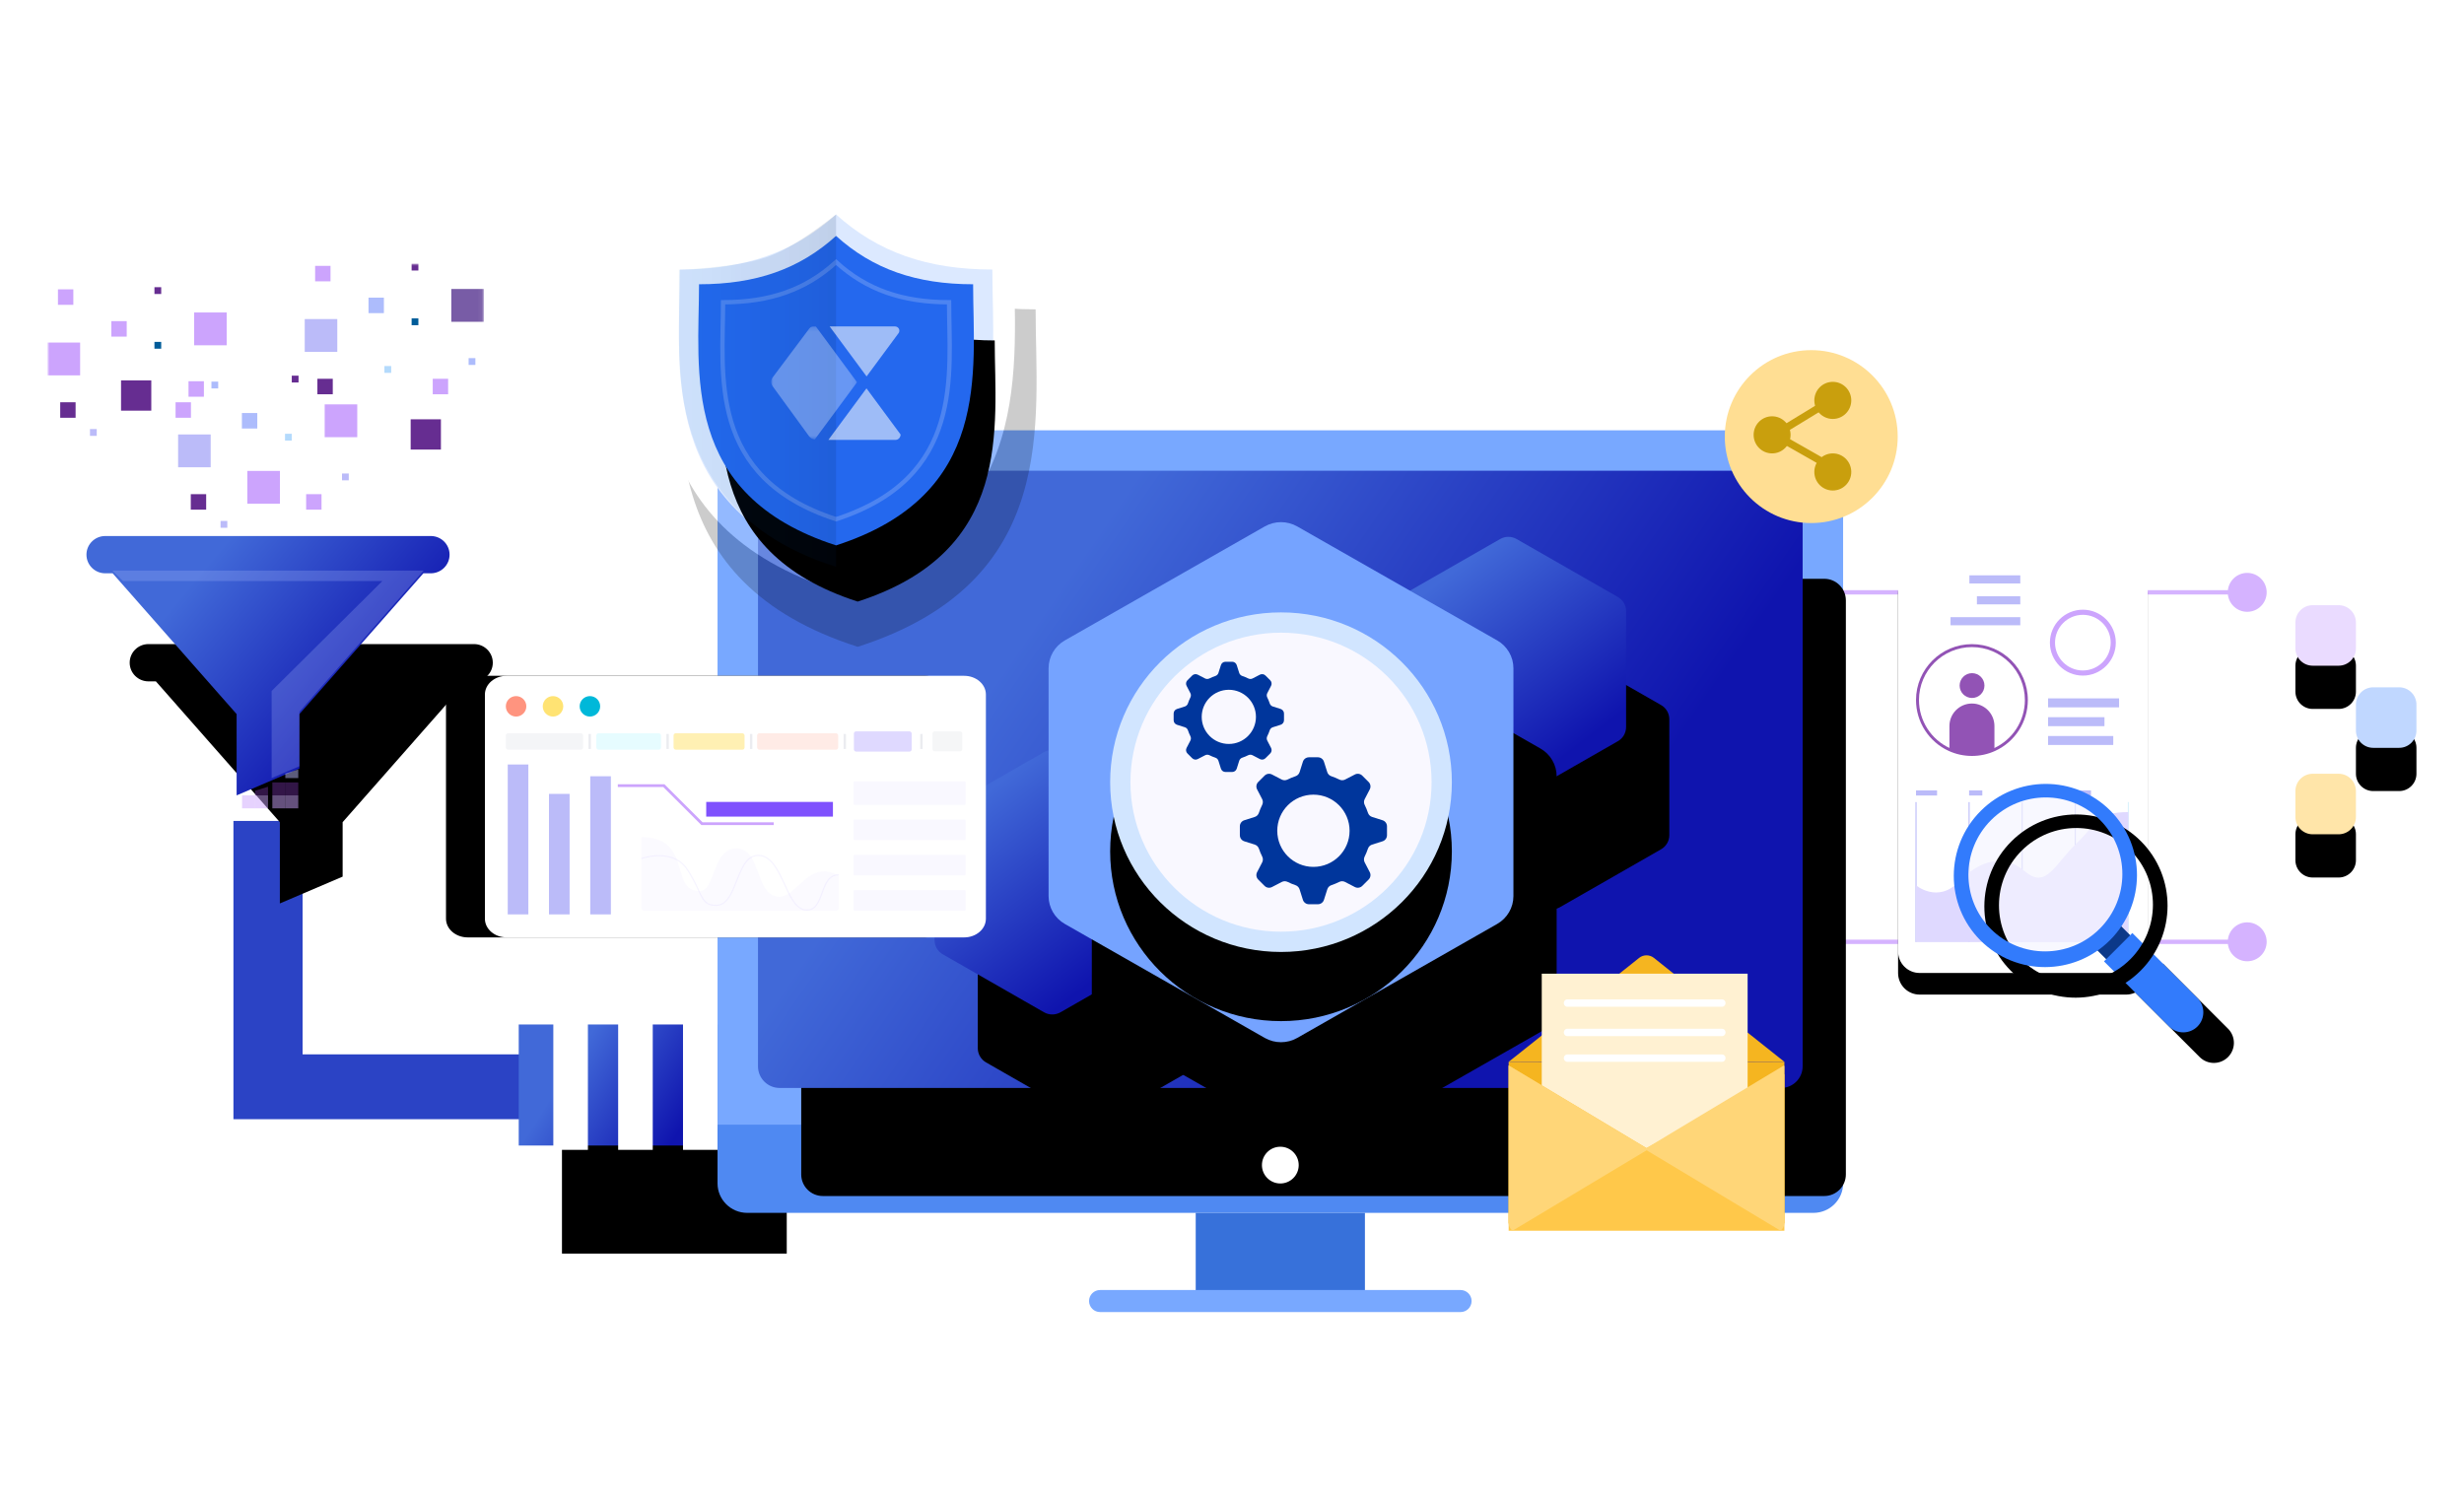 <?xml version="1.0" encoding="UTF-8"?>
<svg width="570px" height="348px" viewBox="0 0 570 348" version="1.1" xmlns="http://www.w3.org/2000/svg" xmlns:xlink="http://www.w3.org/1999/xlink">
    <title>Automated Threat Intelligence Enrichment</title>
    <defs>
        <rect id="path-1" x="5.68434189e-14" y="0" width="570" height="348"></rect>
        <linearGradient x1="21.419%" y1="39.146%" x2="81.092%" y2="59.35%" id="linearGradient-3">
            <stop stop-color="#4169D8" offset="0%"></stop>
            <stop stop-color="#0F14AE" offset="100%"></stop>
        </linearGradient>
        <polygon id="path-4" points="0 29 52 29 52 1 0 1"></polygon>
        <filter x="-177.9%" y="-276.8%" width="494.2%" height="832.1%" filterUnits="objectBoundingBox" id="filter-5">
            <feMorphology radius="5" operator="dilate" in="SourceAlpha" result="shadowSpreadOuter1"></feMorphology>
            <feOffset dx="10" dy="25" in="shadowSpreadOuter1" result="shadowOffsetOuter1"></feOffset>
            <feGaussianBlur stdDeviation="25" in="shadowOffsetOuter1" result="shadowBlurOuter1"></feGaussianBlur>
            <feColorMatrix values="0 0 0 0 0.451   0 0 0 0 0.528   0 0 0 0 1  0 0 0 0.147 0" type="matrix" in="shadowBlurOuter1"></feColorMatrix>
        </filter>
        <path d="M128,35 L134,35 C136.209,35 138,33.209 138,31 L138,25 C138,22.791 136.209,21 134,21 L128,21 C125.791,21 124,22.791 124,25 L124,31 C124,33.209 125.791,35 128,35 Z" id="path-6"></path>
        <filter x="-271.4%" y="-200.0%" width="642.9%" height="642.9%" filterUnits="objectBoundingBox" id="filter-7">
            <feOffset dx="0" dy="10" in="SourceAlpha" result="shadowOffsetOuter1"></feOffset>
            <feGaussianBlur stdDeviation="11" in="shadowOffsetOuter1" result="shadowBlurOuter1"></feGaussianBlur>
            <feColorMatrix values="0 0 0 0 0.079   0 0 0 0 0.13   0 0 0 0 0.359  0 0 0 0.137 0" type="matrix" in="shadowBlurOuter1"></feColorMatrix>
        </filter>
        <path d="M142,54 L148,54 C150.209,54 152,52.209 152,50 L152,44 C152,41.791 150.209,40 148,40 L142,40 C139.791,40 138,41.791 138,44 L138,50 C138,52.209 139.791,54 142,54 Z" id="path-8"></path>
        <filter x="-271.4%" y="-200.0%" width="642.9%" height="642.9%" filterUnits="objectBoundingBox" id="filter-9">
            <feOffset dx="0" dy="10" in="SourceAlpha" result="shadowOffsetOuter1"></feOffset>
            <feGaussianBlur stdDeviation="11" in="shadowOffsetOuter1" result="shadowBlurOuter1"></feGaussianBlur>
            <feColorMatrix values="0 0 0 0 0.079   0 0 0 0 0.13   0 0 0 0 0.359  0 0 0 0.137 0" type="matrix" in="shadowBlurOuter1"></feColorMatrix>
        </filter>
        <path d="M128,74 L134,74 C136.209,74 138,72.209 138,70 L138,64 C138,61.791 136.209,60 134,60 L128,60 C125.791,60 124,61.791 124,64 L124,70 C124,72.209 125.791,74 128,74 Z" id="path-10"></path>
        <filter x="-271.4%" y="-200.0%" width="642.9%" height="642.9%" filterUnits="objectBoundingBox" id="filter-11">
            <feOffset dx="0" dy="10" in="SourceAlpha" result="shadowOffsetOuter1"></feOffset>
            <feGaussianBlur stdDeviation="11" in="shadowOffsetOuter1" result="shadowBlurOuter1"></feGaussianBlur>
            <feColorMatrix values="0 0 0 0 0.079   0 0 0 0 0.13   0 0 0 0 0.359  0 0 0 0.137 0" type="matrix" in="shadowBlurOuter1"></feColorMatrix>
        </filter>
        <linearGradient x1="21.419%" y1="36.93%" x2="81.092%" y2="61.258%" id="linearGradient-12">
            <stop stop-color="#4169D8" offset="0%"></stop>
            <stop stop-color="#0F14AE" offset="100%"></stop>
        </linearGradient>
        <path d="M14.36,152.138 L246.018,152.138 C248.78,152.138 251.018,149.899 251.018,147.138 L251.018,14.349 C251.018,11.588 248.78,9.349 246.018,9.349 L14.36,9.349 C11.599,9.349 9.36,11.588 9.36,14.349 L9.36,147.138 C9.36,149.899 11.599,152.138 14.36,152.138 Z" id="path-13"></path>
        <filter x="-38.3%" y="-54.3%" width="184.8%" height="243.6%" filterUnits="objectBoundingBox" id="filter-14">
            <feMorphology radius="5" operator="dilate" in="SourceAlpha" result="shadowSpreadOuter1"></feMorphology>
            <feOffset dx="10" dy="25" in="shadowSpreadOuter1" result="shadowOffsetOuter1"></feOffset>
            <feGaussianBlur stdDeviation="25" in="shadowOffsetOuter1" result="shadowBlurOuter1"></feGaussianBlur>
            <feColorMatrix values="0 0 0 0 0.451   0 0 0 0 0.528   0 0 0 0 1  0 0 0 0.147 0" type="matrix" in="shadowBlurOuter1"></feColorMatrix>
        </filter>
        <polygon id="path-15" points="1.54220443e-11 99.615 100.933 99.615 100.933 -2.59270373e-13 1.54220443e-11 -2.59270373e-13"></polygon>
        <linearGradient x1="21.419%" y1="30.9%" x2="81.092%" y2="66.452%" id="linearGradient-17">
            <stop stop-color="#4169D8" offset="0%"></stop>
            <stop stop-color="#0F14AE" offset="100%"></stop>
        </linearGradient>
        <path d="M13.345,63 C10.945,63 9,64.93 9,67.312 C9,69.694 10.945,71.625 13.345,71.625 L15.061,71.625 L43.738,104.196 L43.738,123 L58.262,116.791 L58.262,104.196 L86.939,71.625 L88.654,71.625 C91.054,71.625 93,69.694 93,67.312 C93,64.93 91.054,63 88.654,63 L13.345,63 Z" id="path-18"></path>
        <filter x="-110.1%" y="-129.2%" width="344.0%" height="450.3%" filterUnits="objectBoundingBox" id="filter-19">
            <feMorphology radius="5" operator="dilate" in="SourceAlpha" result="shadowSpreadOuter1"></feMorphology>
            <feOffset dx="10" dy="25" in="shadowSpreadOuter1" result="shadowOffsetOuter1"></feOffset>
            <feGaussianBlur stdDeviation="25" in="shadowOffsetOuter1" result="shadowBlurOuter1"></feGaussianBlur>
            <feColorMatrix values="0 0 0 0 0.451   0 0 0 0 0.528   0 0 0 0 1  0 0 0 0.147 0" type="matrix" in="shadowBlurOuter1"></feColorMatrix>
        </filter>
        <linearGradient x1="27.365%" y1="12.563%" x2="74.623%" y2="82.247%" id="linearGradient-20">
            <stop stop-color="#4169D8" offset="0%"></stop>
            <stop stop-color="#0F14AE" offset="100%"></stop>
        </linearGradient>
        <path d="M134.648,3.907 C133.47,3.231 132.015,3.231 130.835,3.907 L107.419,17.314 C106.24,17.989 105.513,19.238 105.513,20.59 L105.513,47.405 C105.513,48.756 106.24,50.005 107.419,50.68 L130.835,64.088 C132.015,64.763 133.47,64.763 134.648,64.088 L158.064,50.68 C159.245,50.005 159.971,48.756 159.971,47.405 L159.971,20.59 C159.971,19.238 159.245,17.989 158.064,17.314 L134.648,3.907 Z" id="path-21"></path>
        <filter x="-169.9%" y="-126.6%" width="476.4%" height="434.9%" filterUnits="objectBoundingBox" id="filter-22">
            <feMorphology radius="5" operator="dilate" in="SourceAlpha" result="shadowSpreadOuter1"></feMorphology>
            <feOffset dx="10" dy="25" in="shadowSpreadOuter1" result="shadowOffsetOuter1"></feOffset>
            <feGaussianBlur stdDeviation="25" in="shadowOffsetOuter1" result="shadowBlurOuter1"></feGaussianBlur>
            <feColorMatrix values="0 0 0 0 0.451   0 0 0 0 0.528   0 0 0 0 1  0 0 0 0.147 0" type="matrix" in="shadowBlurOuter1"></feColorMatrix>
        </filter>
        <path d="M29.136,53.203 C27.957,52.527 26.503,52.527 25.323,53.203 L1.907,66.61 C0.728,67.285 0,68.534 0,69.886 L0,96.701 C0,98.052 0.728,99.301 1.907,99.976 L25.323,113.384 C26.503,114.059 27.957,114.059 29.136,113.384 L52.552,99.976 C53.732,99.301 54.458,98.052 54.458,96.701 L54.458,69.886 C54.458,68.534 53.732,67.285 52.552,66.61 L29.136,53.203 Z" id="path-23"></path>
        <filter x="-169.9%" y="-126.6%" width="476.4%" height="434.9%" filterUnits="objectBoundingBox" id="filter-24">
            <feMorphology radius="5" operator="dilate" in="SourceAlpha" result="shadowSpreadOuter1"></feMorphology>
            <feOffset dx="10" dy="25" in="shadowSpreadOuter1" result="shadowOffsetOuter1"></feOffset>
            <feGaussianBlur stdDeviation="25" in="shadowOffsetOuter1" result="shadowBlurOuter1"></feGaussianBlur>
            <feColorMatrix values="0 0 0 0 0.451   0 0 0 0 0.528   0 0 0 0 1  0 0 0 0.147 0" type="matrix" in="shadowBlurOuter1"></feColorMatrix>
        </filter>
        <path d="M57.53,0.997 C55.202,-0.332 52.331,-0.332 50.001,0.997 L3.765,27.356 C1.437,28.683 0,31.138 0,33.796 L0,86.515 C0,89.171 1.437,91.626 3.765,92.953 L50.001,119.314 C52.331,120.641 55.202,120.641 57.53,119.314 L103.767,92.953 C106.097,91.626 107.531,89.171 107.531,86.515 L107.531,33.796 C107.531,31.138 106.097,28.683 103.767,27.356 L57.53,0.997 Z" id="path-25"></path>
        <filter x="-86.0%" y="-63.8%" width="290.6%" height="269.8%" filterUnits="objectBoundingBox" id="filter-26">
            <feMorphology radius="5" operator="dilate" in="SourceAlpha" result="shadowSpreadOuter1"></feMorphology>
            <feOffset dx="10" dy="25" in="shadowSpreadOuter1" result="shadowOffsetOuter1"></feOffset>
            <feGaussianBlur stdDeviation="25" in="shadowOffsetOuter1" result="shadowBlurOuter1"></feGaussianBlur>
            <feColorMatrix values="0 0 0 0 0.451   0 0 0 0 0.528   0 0 0 0 1  0 0 0 0.147 0" type="matrix" in="shadowBlurOuter1"></feColorMatrix>
        </filter>
        <ellipse id="path-27" cx="39.523" cy="39.277" rx="39.523" ry="39.277"></ellipse>
        <filter x="-16.4%" y="-14.0%" width="132.9%" height="140.7%" filterUnits="objectBoundingBox" id="filter-28">
            <feMorphology radius="0.5" operator="dilate" in="SourceAlpha" result="shadowSpreadOuter1"></feMorphology>
            <feOffset dx="0" dy="2" in="shadowSpreadOuter1" result="shadowOffsetOuter1"></feOffset>
            <feGaussianBlur stdDeviation="3.5" in="shadowOffsetOuter1" result="shadowBlurOuter1"></feGaussianBlur>
            <feComposite in="shadowBlurOuter1" in2="SourceAlpha" operator="out" result="shadowBlurOuter1"></feComposite>
            <feColorMatrix values="0 0 0 0 0.393   0 0 0 0 0.329   0 0 0 0 0.721  0 0 0 0.41 0" type="matrix" in="shadowBlurOuter1" result="shadowMatrixOuter1"></feColorMatrix>
            <feMorphology radius="7" operator="erode" in="SourceAlpha" result="shadowSpreadOuter2"></feMorphology>
            <feOffset dx="0" dy="14" in="shadowSpreadOuter2" result="shadowOffsetOuter2"></feOffset>
            <feGaussianBlur stdDeviation="0.5" in="shadowOffsetOuter2" result="shadowBlurOuter2"></feGaussianBlur>
            <feComposite in="shadowBlurOuter2" in2="SourceAlpha" operator="out" result="shadowBlurOuter2"></feComposite>
            <feColorMatrix values="0 0 0 0 0.028   0 0 0 0 0.172   0 0 0 0 0.316  0 0 0 0.707 0" type="matrix" in="shadowBlurOuter2" result="shadowMatrixOuter2"></feColorMatrix>
            <feMerge>
                <feMergeNode in="shadowMatrixOuter1"></feMergeNode>
                <feMergeNode in="shadowMatrixOuter2"></feMergeNode>
            </feMerge>
        </filter>
        <path d="M32.188,88.544 C29.8,88.544 27.863,86.291 27.863,83.512 L27.863,-22.317 C27.863,-25.096 29.8,-27.349 32.188,-27.349 L84.053,-27.349 C86.442,-27.349 88.378,-25.096 88.378,-22.317 L88.378,83.512 C88.378,86.291 86.442,88.544 84.053,88.544 L32.188,88.544 Z" id="path-29"></path>
        <filter x="-59.5%" y="-23.3%" width="219.0%" height="162.1%" filterUnits="objectBoundingBox" id="filter-30">
            <feOffset dx="0" dy="9" in="SourceAlpha" result="shadowOffsetOuter1"></feOffset>
            <feGaussianBlur stdDeviation="10.5" in="shadowOffsetOuter1" result="shadowBlurOuter1"></feGaussianBlur>
            <feColorMatrix values="0 0 0 0 0.125   0 0 0 0 0.167   0 0 0 0 0.631  0 0 0 0.158 0" type="matrix" in="shadowBlurOuter1"></feColorMatrix>
        </filter>
        <path d="M52.751,98.046 L4.989,98.046 C2.233,98.046 -3.41478522e-05,95.814 -3.41478522e-05,93.061 L-3.41478522e-05,5.062 C-3.41478522e-05,2.309 2.233,0.077 4.989,0.077 L52.751,0.077 C55.506,0.077 57.739,2.309 57.739,5.062 L57.739,93.061 C57.739,95.814 55.506,98.046 52.751,98.046" id="path-31"></path>
        <filter x="-35.5%" y="-15.8%" width="171.0%" height="141.9%" filterUnits="objectBoundingBox" id="filter-32">
            <feOffset dx="0" dy="5" in="SourceAlpha" result="shadowOffsetOuter1"></feOffset>
            <feGaussianBlur stdDeviation="6" in="shadowOffsetOuter1" result="shadowBlurOuter1"></feGaussianBlur>
            <feColorMatrix values="0 0 0 0 0.125   0 0 0 0 0.167   0 0 0 0 0.631  0 0 0 0.158 0" type="matrix" in="shadowBlurOuter1"></feColorMatrix>
        </filter>
        <path d="M16.775,44.775 L26.054,44.775 L26.054,66.077 C26.054,68.639 23.977,70.717 21.415,70.717 C18.852,70.717 16.775,68.639 16.775,66.077 L16.775,44.775 L16.775,44.775 Z" id="path-33"></path>
        <filter x="-463.4%" y="-138.8%" width="1026.8%" height="431.5%" filterUnits="objectBoundingBox" id="filter-34">
            <feOffset dx="0" dy="3" in="SourceAlpha" result="shadowOffsetOuter1"></feOffset>
            <feGaussianBlur stdDeviation="6.5" in="shadowOffsetOuter1" result="shadowBlurOuter1"></feGaussianBlur>
            <feColorMatrix values="0 0 0 0 0.128   0 0 0 0 0.699   0 0 0 0 0.728  0 0 0 0.181 0" type="matrix" in="shadowBlurOuter1" result="shadowMatrixOuter1"></feColorMatrix>
            <feMorphology radius="1" operator="erode" in="SourceAlpha" result="shadowSpreadOuter2"></feMorphology>
            <feOffset dx="0" dy="7" in="shadowSpreadOuter2" result="shadowOffsetOuter2"></feOffset>
            <feGaussianBlur stdDeviation="13.5" in="shadowOffsetOuter2" result="shadowBlurOuter2"></feGaussianBlur>
            <feColorMatrix values="0 0 0 0 0   0 0 0 0 0.271   0 0 0 0 0.285  0 0 0 0.598 0" type="matrix" in="shadowBlurOuter2" result="shadowMatrixOuter2"></feColorMatrix>
            <feMerge>
                <feMergeNode in="shadowMatrixOuter1"></feMergeNode>
                <feMergeNode in="shadowMatrixOuter2"></feMergeNode>
            </feMerge>
        </filter>
        <path d="M21.236,0 C32.964,0 42.472,9.466 42.472,21.144 C42.472,32.821 32.964,42.288 21.236,42.288 C9.508,42.288 0,32.821 0,21.144 C0,9.466 9.508,0 21.236,0 Z M21.415,3.198 C11.559,3.198 3.569,11.153 3.569,20.966 C3.569,30.779 11.559,38.734 21.415,38.734 C31.27,38.734 39.26,30.779 39.26,20.966 C39.26,11.153 31.27,3.198 21.415,3.198 Z" id="path-35"></path>
        <filter x="-101.2%" y="-85.1%" width="302.5%" height="303.4%" filterUnits="objectBoundingBox" id="filter-36">
            <feOffset dx="0" dy="3" in="SourceAlpha" result="shadowOffsetOuter1"></feOffset>
            <feGaussianBlur stdDeviation="6.5" in="shadowOffsetOuter1" result="shadowBlurOuter1"></feGaussianBlur>
            <feColorMatrix values="0 0 0 0 0.128   0 0 0 0 0.699   0 0 0 0 0.728  0 0 0 0.181 0" type="matrix" in="shadowBlurOuter1" result="shadowMatrixOuter1"></feColorMatrix>
            <feMorphology radius="1" operator="erode" in="SourceAlpha" result="shadowSpreadOuter2"></feMorphology>
            <feOffset dx="0" dy="7" in="shadowSpreadOuter2" result="shadowOffsetOuter2"></feOffset>
            <feGaussianBlur stdDeviation="13.5" in="shadowOffsetOuter2" result="shadowBlurOuter2"></feGaussianBlur>
            <feColorMatrix values="0 0 0 0 0   0 0 0 0 0.271   0 0 0 0 0.285  0 0 0 0.598 0" type="matrix" in="shadowBlurOuter2" result="shadowMatrixOuter2"></feColorMatrix>
            <feMerge>
                <feMergeNode in="shadowMatrixOuter1"></feMergeNode>
                <feMergeNode in="shadowMatrixOuter2"></feMergeNode>
            </feMerge>
        </filter>
        <path d="M82.569,14.564 C65.517,14.564 52.454,10.053 41.408,0.108 C30.363,10.053 17.3,14.564 0.25,14.564 C0.25,40.463 -5.538,77.563 41.408,92.63 C88.357,77.563 82.569,40.463 82.569,14.564 Z" id="path-37"></path>
        <filter x="-56.2%" y="-43.8%" width="224.4%" height="213.7%" filterUnits="objectBoundingBox" id="filter-38">
            <feMorphology radius="2.5" operator="dilate" in="SourceAlpha" result="shadowSpreadOuter1"></feMorphology>
            <feOffset dx="5" dy="13" in="shadowSpreadOuter1" result="shadowOffsetOuter1"></feOffset>
            <feGaussianBlur stdDeviation="12.5" in="shadowOffsetOuter1" result="shadowBlurOuter1"></feGaussianBlur>
            <feColorMatrix values="0 0 0 0 0.451   0 0 0 0 0.528   0 0 0 0 1  0 0 0 0.147 0" type="matrix" in="shadowBlurOuter1"></feColorMatrix>
        </filter>
        <path d="M73.113,21.758 C59.979,21.758 49.917,18.268 41.408,10.572 C32.901,18.268 22.839,21.758 9.706,21.758 C9.706,41.799 5.247,70.507 41.408,82.167 C77.572,70.508 73.113,41.799 73.113,21.758 Z" id="path-39"></path>
        <filter x="-72.9%" y="-56.8%" width="261.5%" height="247.2%" filterUnits="objectBoundingBox" id="filter-40">
            <feMorphology radius="2.5" operator="dilate" in="SourceAlpha" result="shadowSpreadOuter1"></feMorphology>
            <feOffset dx="5" dy="13" in="shadowSpreadOuter1" result="shadowOffsetOuter1"></feOffset>
            <feGaussianBlur stdDeviation="12.5" in="shadowOffsetOuter1" result="shadowBlurOuter1"></feGaussianBlur>
            <feColorMatrix values="0 0 0 0 0.451   0 0 0 0 0.528   0 0 0 0 1  0 0 0 0.147 0" type="matrix" in="shadowBlurOuter1"></feColorMatrix>
        </filter>
        <linearGradient x1="5.003%" y1="50%" x2="100%" y2="50%" id="linearGradient-41">
            <stop stop-color="#0063C6" stop-opacity="0.321" offset="0%"></stop>
            <stop stop-color="#001B4E" stop-opacity="0.612" offset="100%"></stop>
        </linearGradient>
        <polygon id="path-42" points="0 0.228 19.866 0.228 19.866 26.384 0 26.384"></polygon>
        <filter x="-67.2%" y="-67.2%" width="234.4%" height="234.4%" filterUnits="objectBoundingBox" id="filter-44">
            <feOffset dx="0" dy="4" in="SourceAlpha" result="shadowOffsetOuter1"></feOffset>
            <feGaussianBlur stdDeviation="9" in="shadowOffsetOuter1" result="shadowBlurOuter1"></feGaussianBlur>
            <feColorMatrix values="0 0 0 0 0.507   0 0 0 0 0.355   0 0 0 0 0.056  0 0 0 0.202 0" type="matrix" in="shadowBlurOuter1" result="shadowMatrixOuter1"></feColorMatrix>
            <feMerge>
                <feMergeNode in="shadowMatrixOuter1"></feMergeNode>
                <feMergeNode in="SourceGraphic"></feMergeNode>
            </feMerge>
        </filter>
    </defs>
    <g id="Page-1" stroke="none" stroke-width="1" fill="none" fill-rule="evenodd">
        <g id="Automated-Threat-Intelligence-Enrichment_Use-Case" transform="translate(-683, -171)">
            <g id="Automated-Threat-Intelligence-Enrichment" transform="translate(683, 171)">
                <mask id="mask-2" fill="white">
                    <use xlink:href="#path-1"></use>
                </mask>
                <g id="Mask"></g>
                <g id="Group-65" mask="url(#mask-2)">
                    <g transform="translate(11, 44)">
                        <path d="M43,214.91 L43,145.91 L59,145.91 L59,199.91 L113,199.91 L113,214.91 L43,214.91 Z" id="Combined-Shape" fill="#2B43C5"></path>
                        <g id="Group-155" stroke-width="1" fill="none" transform="translate(109, 192)">
                            <g id="Fill-36">
                                <use fill="black" fill-opacity="1" filter="url(#filter-5)" xlink:href="#path-4"></use>
                                <use fill="url(#linearGradient-3)" fill-rule="evenodd" xlink:href="#path-4"></use>
                            </g>
                            <polygon id="Fill-42" fill="#FFFFFF" points="8 30 16 30 16 0 8 0"></polygon>
                            <polygon id="Fill-43" fill="#FFFFFF" points="23 30 31 30 31 0 23 0"></polygon>
                            <polygon id="Fill-44" fill="#FFFFFF" points="38 30 46 30 46 0 38 0"></polygon>
                        </g>
                        <g id="Group-154" stroke-width="1" fill="none" transform="translate(396, 75)">
                            <g id="Group-4" fill="#D5B3FF" fill-rule="nonzero">
                                <path id="Path-5" d="M0.352,-0.355 L18.376,17.532 L108.38,17.532 C108.629,15.282 110.536,13.532 112.852,13.532 C115.338,13.532 117.352,15.547 117.352,18.032 C117.352,20.518 115.338,22.532 112.852,22.532 C110.536,22.532 108.629,20.783 108.38,18.533 L17.964,18.532 L17.818,18.387 L-0.352,0.355 L0.352,-0.355 Z"></path>
                                <path id="Path-5-Copy" d="M0.352,80.487 L18.376,98.374 L108.38,98.374 C108.629,96.124 110.536,94.374 112.852,94.374 C115.338,94.374 117.352,96.389 117.352,98.874 C117.352,101.36 115.338,103.374 112.852,103.374 C110.536,103.374 108.629,101.625 108.38,99.375 L17.964,99.374 L17.818,99.229 L-0.352,81.197 L0.352,80.487 Z"></path>
                            </g>
                            <g id="Fill-29-Copy-3">
                                <use fill="black" fill-opacity="1" filter="url(#filter-7)" xlink:href="#path-6"></use>
                                <use fill="#EADBFF" fill-rule="evenodd" xlink:href="#path-6"></use>
                            </g>
                            <g id="Fill-29-Copy-7">
                                <use fill="black" fill-opacity="1" filter="url(#filter-9)" xlink:href="#path-8"></use>
                                <use fill="#C0D7FF" fill-rule="evenodd" xlink:href="#path-8"></use>
                            </g>
                            <g id="Fill-29-Copy-4">
                                <use fill="black" fill-opacity="1" filter="url(#filter-11)" xlink:href="#path-10"></use>
                                <use fill="#FFE5A9" fill-rule="evenodd" xlink:href="#path-10"></use>
                            </g>
                        </g>
                        <g id="Group-2" stroke-width="1" fill="none" transform="translate(154.989, 55.543)">
                            <path d="M260.378,6.872 C260.378,3.092 257.295,0 253.526,0 L6.852,0 C3.083,0 0,3.092 0,6.872 L0,161.487 L260.378,161.487 L260.378,6.872 Z" id="Fill-7-Copy" fill="#78A8FF"></path>
                            <path d="M0,160.637 L0,174.236 C0,177.975 3.083,181.035 6.852,181.035 L253.526,181.035 C257.295,181.035 260.378,177.975 260.378,174.236 L260.378,160.637 L0,160.637 Z" id="Fill-9-Copy" fill="#4F89F2"></path>
                            <g id="Fill-11-Copy">
                                <use fill="black" fill-opacity="1" filter="url(#filter-14)" xlink:href="#path-13"></use>
                                <use fill="url(#linearGradient-12)" fill-rule="evenodd" xlink:href="#path-13"></use>
                            </g>
                            <polygon id="Fill-14-Copy" fill="#3771DA" points="110.618 199.734 149.76 199.734 149.76 181.035 110.618 181.035"></polygon>
                            <path d="M134.444,169.986 C134.444,172.333 132.539,174.236 130.189,174.236 C127.84,174.236 125.935,172.333 125.935,169.986 C125.935,167.639 127.84,165.736 130.189,165.736 C132.539,165.736 134.444,167.639 134.444,169.986" id="Fill-15-Copy" fill="#FFFFFF"></path>
                            <path d="M88.492,203.983 L171.887,203.983 C173.295,203.983 174.436,202.842 174.436,201.433 C174.436,200.025 173.295,198.884 171.887,198.884 L88.492,198.884 C87.083,198.884 85.942,200.025 85.942,201.433 C85.942,202.842 87.083,203.983 88.492,203.983 Z" id="Fill-185-Copy" fill="#78A8FF"></path>
                        </g>
                        <g id="Group" stroke-width="1" fill="none" transform="translate(0, 17)">
                            <g id="Group-52">
                                <g id="Group-17" transform="translate(8.711, 9.777)" fill="#FFFFFF">
                                    <polygon id="Fill-5" points="78.141 24.474 87.241 24.474 87.241 15.304 78.141 15.304"></polygon>
                                    <polygon id="Fill-7" points="36.722 20.393 45.822 20.393 45.822 11.223 36.722 11.223"></polygon>
                                    <polygon id="Fill-8" points="36.975 4.454 41.272 4.454 41.272 0.124 36.975 0.124"></polygon>
                                    <polygon id="Fill-9" points="16.636 20.836 18.527 20.836 18.527 18.93 16.636 18.93"></polygon>
                                    <polygon id="Fill-10" points="37.579 34.846 39.47 34.846 39.47 32.94 37.579 32.94"></polygon>
                                    <polygon id="Fill-11" points="30.363 42.518 32.254 42.518 32.254 40.613 30.363 40.613"></polygon>
                                    <polygon id="Fill-12" points="54.644 5.903 56.536 5.903 56.536 3.997 54.644 3.997"></polygon>
                                    <polygon id="Fill-13" points="49.172 33.893 53.469 33.893 53.469 29.563 49.172 29.563"></polygon>
                                    <polygon id="Fill-14" points="60.553 13.388 64.851 13.388 64.851 9.057 60.553 9.057"></polygon>
                                    <polygon id="Fill-15" points="61.185 44.943 65.483 44.943 65.483 40.613 61.185 40.613"></polygon>
                                    <polygon id="Fill-16" points="0.045 43.451 9.145 43.451 9.145 34.282 0.045 34.282"></polygon>
                                </g>
                                <mask id="mask-16" fill="white">
                                    <use xlink:href="#path-15"></use>
                                </mask>
                                <g id="Clip-20"></g>
                                <polygon id="Fill-18" fill="#BBBBF9" mask="url(#mask-16)" points="30.205 47.096 37.739 47.096 37.739 39.504 30.205 39.504"></polygon>
                                <polygon id="Fill-21" fill="#CCA4FD" mask="url(#mask-16)" points="59.82 56.903 63.378 56.903 63.378 53.317 59.82 53.317"></polygon>
                                <polygon id="Fill-22" fill="#BBBBF9" mask="url(#mask-16)" points="68.118 50.117 69.683 50.117 69.683 48.539 68.118 48.539"></polygon>
                                <polygon id="Fill-23" fill="#B4DAFC" mask="url(#mask-16)" points="54.932 40.925 56.498 40.925 56.498 39.347 54.932 39.347"></polygon>
                                <polygon id="Fill-24" fill="#662D91" mask="url(#mask-16)" points="56.498 27.482 58.063 27.482 58.063 25.905 56.498 25.905"></polygon>
                                <polygon id="Fill-25" fill="#BBBBF9" mask="url(#mask-16)" points="40.02 61.092 41.585 61.092 41.585 59.514 40.02 59.514"></polygon>
                                <polygon id="Fill-26" fill="#ADBCFC" mask="url(#mask-16)" points="44.96 38.133 48.518 38.133 48.518 34.547 44.96 34.547"></polygon>
                                <polygon id="Fill-27" fill="#662D91" mask="url(#mask-16)" points="33.135 56.903 36.693 56.903 36.693 53.317 33.135 53.317"></polygon>
                                <polygon id="Fill-28" fill="#CCA4FD" mask="url(#mask-16)" points="32.612 30.777 36.17 30.777 36.17 27.191 32.612 27.191"></polygon>
                                <polygon id="Fill-29" fill="#CCA4FD" mask="url(#mask-16)" points="64.111 40.136 71.645 40.136 71.645 32.544 64.111 32.544"></polygon>
                                <polygon id="Fill-30" fill="#CCA4FD" mask="url(#mask-16)" points="0 25.837 7.535 25.837 7.535 18.245 0 18.245"></polygon>
                                <polygon id="Fill-32" fill="#CCA4FD" mask="url(#mask-16)" points="29.615 35.644 33.173 35.644 33.173 32.059 29.615 32.059"></polygon>
                                <polygon id="Fill-33" fill="#ADBCFC" mask="url(#mask-16)" points="37.913 28.859 39.478 28.859 39.478 27.281 37.913 27.281"></polygon>
                                <polygon id="Fill-34" fill="#005C99" mask="url(#mask-16)" points="24.727 19.667 26.293 19.667 26.293 18.089 24.727 18.089"></polygon>
                                <polygon id="Fill-35" fill="#662D91" mask="url(#mask-16)" points="24.727 7.013 26.293 7.013 26.293 5.435 24.727 5.435"></polygon>
                                <polygon id="Fill-36" fill="#BBBBF9" mask="url(#mask-16)" points="9.815 39.834 11.38 39.834 11.38 38.256 9.815 38.256"></polygon>
                                <polygon id="Fill-37" fill="#CCA4FD" mask="url(#mask-16)" points="14.755 16.874 18.313 16.874 18.313 13.289 14.755 13.289"></polygon>
                                <polygon id="Fill-38" fill="#662D91" mask="url(#mask-16)" points="2.93 35.644 6.488 35.644 6.488 32.059 2.93 32.059"></polygon>
                                <polygon id="Fill-39" fill="#CCA4FD" mask="url(#mask-16)" points="2.407 9.518 5.965 9.518 5.965 5.933 2.407 5.933"></polygon>
                                <polygon id="Fill-40" fill="#CCA4FD" mask="url(#mask-16)" points="33.906 18.878 41.441 18.878 41.441 11.286 33.906 11.286"></polygon>
                                <polygon id="Fill-41" fill="#BBBBF9" mask="url(#mask-16)" points="59.493 20.402 67.027 20.402 67.027 12.81 59.493 12.81"></polygon>
                                <polygon id="Fill-43" fill="#CCA4FD" mask="url(#mask-16)" points="89.108 30.209 92.666 30.209 92.666 26.624 89.108 26.624"></polygon>
                                <polygon id="Fill-44" fill="#ADBCFC" mask="url(#mask-16)" points="97.405 23.423 98.971 23.423 98.971 21.846 97.405 21.846"></polygon>
                                <polygon id="Fill-45" fill="#005C99" mask="url(#mask-16)" points="84.22 14.232 85.785 14.232 85.785 12.654 84.22 12.654"></polygon>
                                <polygon id="Fill-46" fill="#662D91" mask="url(#mask-16)" points="84.22 1.578 85.785 1.578 85.785 1.55930493e-14 84.22 1.55930493e-14"></polygon>
                                <polygon id="Fill-47" fill="#B4DAFC" mask="url(#mask-16)" points="77.928 25.255 79.494 25.255 79.494 23.677 77.928 23.677"></polygon>
                                <polygon id="Fill-48" fill="#ADBCFC" mask="url(#mask-16)" points="74.248 11.439 77.806 11.439 77.806 7.854 74.248 7.854"></polygon>
                                <polygon id="Fill-49" fill="#662D91" mask="url(#mask-16)" points="62.423 30.209 65.981 30.209 65.981 26.624 62.423 26.624"></polygon>
                                <polygon id="Fill-50" fill="#CCA4FD" mask="url(#mask-16)" points="61.9 4.083 65.458 4.083 65.458 0.498 61.9 0.498"></polygon>
                                <polygon id="Fill-51" fill="#785CA6" mask="url(#mask-16)" points="93.399 13.443 100.933 13.443 100.933 5.85 93.399 5.85"></polygon>
                                <polygon id="Fill-20" fill="#CCA4FD" mask="url(#mask-16)" points="46.216 55.532 53.751 55.532 53.751 47.939 46.216 47.939"></polygon>
                            </g>
                            <g id="Fill-1">
                                <use fill="black" fill-opacity="1" filter="url(#filter-19)" xlink:href="#path-18"></use>
                                <use fill="url(#linearGradient-17)" fill-rule="evenodd" xlink:href="#path-18"></use>
                            </g>
                            <polygon id="Fill-3" fill-opacity="0.5" fill="#ADBCFC" opacity="0.5" points="15 71 17.439 73.421 77.448 73.421 54.431 96.272 51.838 98.846 51.838 119 58.274 116.248 58.274 103.638 87 71"></polygon>
                            <polygon id="Fill-42" fill="#662D91" points="84 43 91 43 91 36 84 36"></polygon>
                            <polygon id="Fill-31" fill="#662D91" points="17 34 24 34 24 27 17 27"></polygon>
                            <polygon id="Fill-20-Copy" fill="#CCA4FD" opacity="0.494" points="45 126 48 126 48 123 45 123"></polygon>
                            <polygon id="Fill-20-Copy-2" fill="#CCA4FD" opacity="0.494" points="48 126 51 126 51 123 48 123"></polygon>
                            <polygon id="Fill-20-Copy-3" fill="#CCA4FD" opacity="0.494" points="52 126 55 126 55 123 52 123"></polygon>
                            <polygon id="Fill-20-Copy-4" fill="#CCA4FD" opacity="0.494" points="55 126 58 126 58 123 55 123"></polygon>
                            <polygon id="Fill-20-Copy-5" fill="#662D90" opacity="0.494" points="55 123 58 123 58 120 55 120"></polygon>
                            <polygon id="Fill-20-Copy-8" fill="#BBBBF9" opacity="0.494" points="55 119 58 119 58 117 55 117.947"></polygon>
                            <polygon id="Fill-20-Copy-7" fill="#662D90" opacity="0.5" points="52 123 55 123 55 120 52 120"></polygon>
                            <polygon id="Fill-20-Copy-6" fill="#662D90" opacity="0.494" points="48 123 51 123 51 121 48 121.917 48 121.921"></polygon>
                        </g>
                        <g id="Group-10" style="mix-blend-mode: luminosity;" stroke-width="1" fill="none" transform="translate(174.56, 70.842)">
                            <ellipse id="Oval" fill="#FFFCFC" cx="7.851" cy="1.705" rx="1.707" ry="1.705"></ellipse>
                            <ellipse id="Oval-Copy-11" fill="#FFFCFC" cx="1.707" cy="1.705" rx="1.707" ry="1.705"></ellipse>
                            <ellipse id="Oval-Copy-12" fill="#FFFCFC" cx="13.996" cy="1.705" rx="1.707" ry="1.705"></ellipse>
                        </g>
                        <g id="Group-54" stroke-width="1" fill="none" transform="translate(205.193, 76.791)">
                            <g id="Stroke-3">
                                <use fill="black" fill-opacity="1" filter="url(#filter-22)" xlink:href="#path-21"></use>
                                <use fill="url(#linearGradient-20)" fill-rule="evenodd" xlink:href="#path-21"></use>
                            </g>
                            <g id="Stroke-3-Copy">
                                <use fill="black" fill-opacity="1" filter="url(#filter-24)" xlink:href="#path-23"></use>
                                <use fill="url(#linearGradient-20)" fill-rule="evenodd" xlink:href="#path-23"></use>
                            </g>
                            <g id="Group-99" transform="translate(26.378, 0)">
                                <g id="Stroke-3">
                                    <use fill="black" fill-opacity="1" filter="url(#filter-26)" xlink:href="#path-25"></use>
                                    <use fill="#75A3FF" fill-rule="evenodd" xlink:href="#path-25"></use>
                                </g>
                                <g id="Group-98" transform="translate(14.243, 20.877)">
                                    <g id="Oval">
                                        <use fill="black" fill-opacity="1" filter="url(#filter-28)" xlink:href="#path-27"></use>
                                        <ellipse stroke="#D1E5FF" stroke-width="4.692" stroke-linejoin="square" fill="#F9F8FF" fill-rule="evenodd" cx="39.523" cy="39.277" rx="37.177" ry="36.931"></ellipse>
                                    </g>
                                </g>
                                <line x1="105.039" y1="95.54" x2="105.039" y2="95.54" id="Line-5" stroke="#979797" stroke-width="0.692" stroke-linecap="square"></line>
                            </g>
                        </g>
                        <g id="Group-Copy" stroke-width="1" fill="none" transform="translate(275.818, 131.187)">
                            <path d="M18.055,0 C18.695,0 19.261,0.414 19.454,1.023 L19.454,1.023 L20.219,3.435 C20.363,3.89 20.722,4.241 21.176,4.39 C21.806,4.597 22.415,4.851 22.999,5.146 C23.426,5.362 23.929,5.369 24.354,5.148 L24.354,5.148 L26.605,3.982 C27.173,3.687 27.866,3.794 28.319,4.246 L28.319,4.246 L29.785,5.711 C30.237,6.163 30.345,6.855 30.05,7.422 L30.05,7.422 L28.879,9.677 C28.658,10.101 28.665,10.603 28.88,11.029 C29.173,11.61 29.425,12.215 29.631,12.841 C29.78,13.295 30.131,13.654 30.587,13.798 L30.587,13.798 L33.012,14.566 C33.622,14.759 34.036,15.324 34.036,15.963 L34.036,15.963 L34.036,18.034 C34.036,18.673 33.622,19.239 33.012,19.432 L33.012,19.432 L30.577,20.202 C30.122,20.346 29.772,20.704 29.621,21.156 C29.416,21.777 29.165,22.376 28.874,22.952 C28.658,23.379 28.651,23.881 28.872,24.306 L28.872,24.306 L30.05,26.575 C30.345,27.142 30.237,27.834 29.785,28.286 L29.785,28.286 L28.319,29.751 C27.866,30.203 27.173,30.31 26.605,30.016 L26.605,30.016 L24.328,28.835 C23.903,28.615 23.401,28.622 22.974,28.836 C22.4,29.125 21.803,29.373 21.185,29.577 C20.732,29.727 20.373,30.077 20.229,30.532 L20.229,30.532 L19.454,32.974 C19.261,33.583 18.695,33.997 18.055,33.997 L18.055,33.997 L15.981,33.997 C15.342,33.997 14.776,33.583 14.582,32.974 L14.582,32.974 L13.808,30.532 C13.663,30.077 13.305,29.727 12.851,29.577 C12.234,29.373 11.636,29.125 11.063,28.836 C10.635,28.621 10.133,28.615 9.709,28.835 L9.709,28.835 L7.431,30.016 C6.863,30.31 6.17,30.203 5.718,29.751 L5.718,29.751 L4.251,28.286 C3.799,27.834 3.692,27.142 3.986,26.575 L3.986,26.575 L5.165,24.306 C5.385,23.881 5.379,23.379 5.163,22.952 C4.871,22.376 4.621,21.777 4.415,21.156 C4.265,20.704 3.915,20.346 3.46,20.202 L3.46,20.202 L1.024,19.432 C0.414,19.239 0,18.673 0,18.034 L0,18.034 L0,15.963 C0,15.324 0.414,14.759 1.024,14.566 L1.024,14.566 L3.45,13.798 C3.905,13.654 4.256,13.295 4.405,12.841 C4.612,12.216 4.863,11.611 5.157,11.03 C5.372,10.604 5.378,10.102 5.158,9.678 L5.158,9.678 L3.986,7.423 C3.692,6.855 3.799,6.163 4.251,5.711 L4.251,5.711 L5.718,4.246 C6.17,3.794 6.863,3.687 7.431,3.982 L7.431,3.982 L9.683,5.149 C10.108,5.369 10.611,5.362 11.038,5.146 C11.622,4.851 12.231,4.597 12.86,4.39 C13.314,4.241 13.673,3.89 13.817,3.436 L13.817,3.436 L14.582,1.023 C14.776,0.414 15.342,0 15.981,0 L15.981,0 Z M17.018,8.643 C12.398,8.643 8.653,12.384 8.653,16.999 C8.653,21.613 12.398,25.354 17.018,25.354 C21.638,25.354 25.383,21.613 25.383,16.999 C25.383,12.384 21.638,8.643 17.018,8.643 Z" id="Combined-Shape" fill="#00369C" fill-rule="nonzero"></path>
                        </g>
                        <g id="Group-Copy-2" stroke-width="1" fill="none" transform="translate(260.502, 109.088)">
                            <path d="M13.541,0 C14.021,0 14.446,0.31 14.59,0.767 L14.59,0.767 L15.164,2.577 C15.273,2.918 15.542,3.18 15.882,3.292 C16.354,3.448 16.811,3.638 17.249,3.859 C17.57,4.021 17.947,4.026 18.266,3.861 L18.266,3.861 L19.954,2.986 C20.38,2.766 20.9,2.846 21.239,3.185 L21.239,3.185 L22.339,4.283 C22.678,4.622 22.758,5.141 22.537,5.567 L22.537,5.567 L21.659,7.258 C21.494,7.576 21.499,7.952 21.66,8.272 C21.88,8.708 22.069,9.161 22.223,9.631 C22.335,9.971 22.598,10.241 22.94,10.349 L22.94,10.349 L24.759,10.924 C25.216,11.069 25.527,11.493 25.527,11.972 L25.527,11.972 L25.527,13.526 C25.527,14.005 25.216,14.429 24.759,14.574 L24.759,14.574 L22.932,15.152 C22.591,15.26 22.329,15.528 22.216,15.867 C22.062,16.332 21.874,16.782 21.655,17.214 C21.493,17.534 21.488,17.911 21.654,18.229 L21.654,18.229 L22.537,19.931 C22.758,20.356 22.678,20.876 22.339,21.214 L22.339,21.214 L21.239,22.313 C20.9,22.652 20.38,22.732 19.954,22.512 L19.954,22.512 L18.246,21.626 C17.927,21.461 17.551,21.466 17.23,21.627 C16.8,21.844 16.352,22.03 15.889,22.183 C15.549,22.295 15.28,22.558 15.171,22.899 L15.171,22.899 L14.59,24.731 C14.446,25.188 14.021,25.498 13.541,25.498 L13.541,25.498 L11.986,25.498 C11.506,25.498 11.082,25.188 10.937,24.731 L10.937,24.731 L10.356,22.899 C10.248,22.558 9.978,22.295 9.638,22.183 C9.175,22.03 8.727,21.844 8.297,21.627 C7.977,21.466 7.6,21.461 7.282,21.626 L7.282,21.626 L5.573,22.512 C5.147,22.732 4.628,22.652 4.288,22.313 L4.288,22.313 L3.188,21.214 C2.849,20.876 2.769,20.356 2.99,19.931 L2.99,19.931 L3.874,18.229 C4.039,17.911 4.034,17.534 3.872,17.214 C3.653,16.782 3.466,16.332 3.311,15.867 C3.199,15.528 2.936,15.26 2.595,15.152 L2.595,15.152 L0.768,14.574 C0.311,14.429 0,14.005 0,13.526 L0,13.526 L0,11.972 C0,11.493 0.311,11.069 0.768,10.924 L0.768,10.924 L2.587,10.349 C2.929,10.241 3.192,9.971 3.304,9.631 C3.459,9.162 3.648,8.708 3.867,8.273 C4.029,7.953 4.034,7.577 3.868,7.258 L3.868,7.258 L2.99,5.567 C2.769,5.141 2.849,4.622 3.188,4.283 L3.188,4.283 L4.288,3.185 C4.628,2.846 5.147,2.766 5.573,2.986 L5.573,2.986 L7.262,3.861 C7.581,4.027 7.958,4.022 8.279,3.86 C8.717,3.638 9.173,3.448 9.645,3.292 C9.986,3.18 10.255,2.918 10.363,2.577 L10.363,2.577 L10.937,0.767 C11.082,0.31 11.506,0 11.986,0 L11.986,0 Z M12.764,6.483 C9.299,6.483 6.49,9.288 6.49,12.749 C6.49,16.21 9.299,19.015 12.764,19.015 C16.228,19.015 19.037,16.21 19.037,12.749 C19.037,9.288 16.228,6.483 12.764,6.483 Z" id="Combined-Shape" fill="#00369C" fill-rule="nonzero"></path>
                        </g>
                        <g id="Group-20" stroke-width="1" fill="none" transform="translate(101, 112)">
                            <g id="Group-2">
                                <g id="Fill-1" transform="translate(58.121, 30.597) rotate(-270) translate(-58.121, -30.597) ">
                                    <use fill="black" fill-opacity="1" filter="url(#filter-30)" xlink:href="#path-29"></use>
                                    <use fill="#FFFFFF" fill-rule="evenodd" xlink:href="#path-29"></use>
                                </g>
                                <rect id="Rectangle-Copy-3" fill="#F9F8FF" x="85.456" y="24.752" width="25.905" height="5.44" rx="0.204"></rect>
                                <rect id="Rectangle" fill="#F9F8FF" x="85.456" y="33.591" width="25.905" height="4.76" rx="0.204"></rect>
                                <rect id="Rectangle-Copy-10" fill="#F9F8FF" x="85.456" y="41.75" width="25.905" height="4.76" rx="0.204"></rect>
                                <rect id="Rectangle-Copy-11" fill="#F9F8FF" x="85.456" y="49.91" width="25.905" height="4.76" rx="0.204"></rect>
                                <polygon id="Fill-29" fill="#7F51FD" transform="translate(66.027, 31.211) scale(-1, 1) translate(-66.027, -31.211) " points="51.37 32.911 80.684 32.911 80.684 29.511 51.37 29.511"></polygon>
                                <polygon id="Fill-35" fill="#CCA4FD" transform="translate(48.955, 30.148) scale(-1, 1) translate(-48.955, -30.148) " points="47.655 34.865 30.918 34.865 30.918 34.224 47.389 34.224 56.2 25.432 66.991 25.432 66.991 26.072 56.466 26.072"></polygon>
                                <polygon id="Fill-16" fill="#BBBBF9" transform="translate(7.84, 38.193) rotate(-90) translate(-7.84, -38.193) " points="-9.499 40.579 25.178 40.579 25.178 35.807 -9.499 35.807"></polygon>
                                <polygon id="Fill-17" fill="#BBBBF9" transform="translate(26.928, 39.552) rotate(-90) translate(-26.928, -39.552) " points="10.949 41.939 42.907 41.939 42.907 37.166 10.949 37.166"></polygon>
                                <polygon id="Fill-18" fill="#BBBBF9" transform="translate(17.384, 41.592) rotate(-90) translate(-17.384, -41.592) " points="3.445 43.978 31.323 43.978 31.323 39.206 3.445 39.206"></polygon>
                                <g id="Group" transform="translate(5.013, 5.033)">
                                    <ellipse id="Oval" fill="#FF947F" cx="2.372" cy="2.366" rx="2.372" ry="2.366"></ellipse>
                                    <ellipse id="Oval-Copy-11" fill="#FFE373" cx="10.913" cy="2.366" rx="2.372" ry="2.366"></ellipse>
                                    <ellipse id="Oval-Copy-12" fill="#00B8D9" cx="19.454" cy="2.366" rx="2.372" ry="2.366"></ellipse>
                                </g>
                                <g id="Group-45-Copy-3" transform="translate(5.013, 13.193)">
                                    <g id="Group-35" transform="translate(0, 0)">
                                        <line x1="96.141" y1="0.876" x2="96.141" y2="3.796" id="Line-3-Copy-3" stroke="#EBECF0" stroke-width="0.553" stroke-linecap="square"></line>
                                        <line x1="78.41" y1="0.876" x2="78.41" y2="3.796" id="Line-3-Copy-4" stroke="#EBECF0" stroke-width="0.553" stroke-linecap="square"></line>
                                        <line x1="56.755" y1="0.876" x2="56.755" y2="3.796" id="Line-3-Copy-5" stroke="#EBECF0" stroke-width="0.553" stroke-linecap="square"></line>
                                        <line x1="37.425" y1="0.876" x2="37.425" y2="3.796" id="Line-3-Copy-6" stroke="#EBECF0" stroke-width="0.553" stroke-linecap="square"></line>
                                        <line x1="19.403" y1="0.876" x2="19.403" y2="3.796" id="Line-3-Copy-7" stroke="#EBECF0" stroke-width="0.553" stroke-linecap="square"></line>
                                        <g id="Group-38" transform="translate(20.929, 0.438)" fill="#E6FCFF">
                                            <rect id="Rectangle" x="0" y="0" width="14.97" height="3.796" rx="0.501"></rect>
                                        </g>
                                        <g id="Group-38-Copy" transform="translate(0, 0.438)" fill="#F4F5F7">
                                            <rect id="Rectangle" x="0" y="0" width="17.877" height="3.796" rx="0.501"></rect>
                                        </g>
                                        <g id="Group-46" transform="translate(38.805, 0.438)" fill="#FFF0B3">
                                            <rect id="Rectangle" x="0" y="0" width="16.423" height="3.796" rx="0.501"></rect>
                                        </g>
                                        <g id="Group-46-Copy" transform="translate(58.135, 0.438)" fill="#FFEBE6">
                                            <rect id="Rectangle" x="0" y="0" width="18.749" height="3.796" rx="0.501"></rect>
                                        </g>
                                        <g id="Group-34-Copy-2" transform="translate(80.517, 0)" fill="#DFD9FF">
                                            <rect id="Rectangle" x="0" y="0" width="13.371" height="4.672" rx="0.501"></rect>
                                        </g>
                                    </g>
                                    <g id="More-actions" transform="translate(98.694, 0)" fill="#091E42" fill-opacity="0.04">
                                        <g id="Buttons-/-_part-/-Background-/-Default">
                                            <rect id="bg" x="0" y="0" width="6.885" height="4.603" rx="0.501"></rect>
                                        </g>
                                    </g>
                                </g>
                                <path d="M82.047,46.602 L82.047,54.067 C82.047,54.399 81.765,54.669 81.415,54.669 L37.004,54.669 C36.655,54.669 36.372,54.399 36.372,54.067 L36.372,37.671 C40.474,37.671 42.516,39.137 43.714,41.064 C43.792,41.188 43.865,41.313 43.932,41.442 C45.957,45.109 45.348,50.135 49.802,50.135 C49.967,50.135 50.124,50.116 50.272,50.079 C50.367,50.06 50.459,50.031 50.546,49.993 C53.543,48.786 53.075,40.219 58.405,40.28 C59.544,40.294 60.395,40.711 61.066,41.378 C61.13,41.444 61.195,41.511 61.256,41.584 C63.643,44.263 63.676,50.234 67.341,51.318 C68.662,51.709 69.829,51.179 70.982,50.304 C71.054,50.248 71.13,50.191 71.203,50.13 C73.64,48.195 76.063,44.886 79.823,45.697 C79.932,45.722 80.041,45.748 80.153,45.778 C80.749,45.944 81.379,46.211 82.047,46.602" id="Fill-3" fill="#E3DDFF" opacity="0.155"></path>
                                <path d="M82.047,46.495 C81.25,46.506 80.64,46.77 80.151,47.197 C79.244,47.987 78.757,49.337 78.282,50.656 C77.568,52.631 76.832,54.669 74.681,54.669 C74.566,54.669 74.446,54.664 74.323,54.653 C72.921,54.517 71.889,53.394 70.98,51.854 C70.414,50.901 69.897,49.786 69.371,48.643 C67.883,45.429 66.341,42.104 63.504,42.027 C63.471,42.027 63.44,42.024 63.409,42.024 C62.55,42.024 61.848,42.347 61.255,42.881 C60.055,43.958 59.291,45.9 58.544,47.8 C57.439,50.612 56.297,53.521 53.721,53.578 C51.868,53.617 51.026,52.928 50.271,51.623 C49.98,51.116 49.7,50.516 49.381,49.83 C48.799,48.574 48.072,47.012 46.869,45.195 C46.06,43.977 45.034,43.203 43.931,42.735 C40.96,41.46 37.463,42.393 36.372,42.743 L36.372,42.454 C37.541,42.091 40.809,41.267 43.713,42.347 C44.98,42.818 46.178,43.652 47.101,45.046 C48.318,46.877 49.048,48.45 49.636,49.714 C49.966,50.425 50.249,51.034 50.545,51.535 C51.256,52.744 52.036,53.342 53.715,53.303 C56.104,53.248 57.162,50.554 58.284,47.701 C59.045,45.765 59.82,43.787 61.065,42.669 C61.725,42.077 62.517,41.724 63.51,41.752 C66.526,41.832 68.101,45.236 69.626,48.53 C70.146,49.648 70.649,50.741 71.201,51.675 C72.074,53.168 73.053,54.251 74.351,54.377 C76.567,54.592 77.272,52.637 78.019,50.563 C78.483,49.271 78.959,47.954 79.82,47.114 C80.369,46.574 81.077,46.233 82.042,46.219 L82.047,46.495 Z" id="Fill-5" fill="#DFD9FF" opacity="0.3"></path>
                            </g>
                        </g>
                        <g id="Group-42" stroke-width="1" fill="none" transform="translate(388, 37)">
                            <circle id="Oval" fill="#FFDE93" cx="20" cy="20" r="20"></circle>
                            <g id="Group-33" transform="translate(6.667, 7.333)">
                                <polyline id="Path-19" stroke="#C99F0D" stroke-width="1.72" points="18.927 20.231 4.885 12.24 18.927 3.678"></polyline>
                                <ellipse id="Oval" fill="#C99F0D" cx="4.274" cy="12.262" rx="4.274" ry="4.292"></ellipse>
                                <ellipse id="Oval-Copy-3" fill="#C99F0D" cx="18.317" cy="4.292" rx="4.274" ry="4.292"></ellipse>
                                <ellipse id="Oval-Copy-5" fill="#C99F0D" cx="18.317" cy="20.845" rx="4.274" ry="4.292"></ellipse>
                            </g>
                        </g>
                        <g id="Group-53" stroke-width="1" fill="none" transform="translate(428, 83)">
                            <g id="Group-27" transform="translate(0.087, 0)">
                                <g id="Group-3" transform="translate(0, 0.037)">
                                    <g id="Fill-1">
                                        <use fill="black" fill-opacity="1" filter="url(#filter-32)" xlink:href="#path-31"></use>
                                        <use fill="#FFFFFF" fill-rule="evenodd" xlink:href="#path-31"></use>
                                    </g>
                                </g>
                                <polygon id="Fill-4" fill="#BBBBF9" points="4.021 90.935 4.274 90.935 4.274 58.55 4.021 58.55"></polygon>
                                <polygon id="Fill-5" fill="#BBBBF9" points="16.302 90.935 16.554 90.935 16.554 58.55 16.302 58.55"></polygon>
                                <polygon id="Fill-6" fill="#BBBBF9" points="28.582 90.935 28.834 90.935 28.834 58.55 28.582 58.55"></polygon>
                                <polygon id="Fill-7" fill="#BBBBF9" points="40.862 90.935 41.114 90.935 41.114 58.55 40.862 58.55"></polygon>
                                <polygon id="Fill-8" fill="#DBF2FC" points="53.142 90.935 53.395 90.935 53.395 58.55 53.142 58.55"></polygon>
                                <g id="Group-26" transform="translate(4.048, 5.815)">
                                    <path d="M0.1,71.989 C0.1,71.989 5.104,76.202 9.94,71.212 C14.776,66.223 20.354,64.555 25.286,68.757 C30.217,72.959 32.136,67.192 37.067,62.465 C41.998,57.738 41.919,55.05 49.221,55.05 L49.221,85.12 L0.1,85.12 L0.1,71.989 Z" id="Fill-9" fill="#DFD9FF"></path>
                                    <polygon id="Fill-11" fill="#BBBBF9" points="0.1 51.216 4.969 51.216 4.969 50.038 0.1 50.038"></polygon>
                                    <polygon id="Fill-13" fill="#BBBBF9" points="12.38 51.216 15.432 51.216 15.432 50.038 12.38 50.038"></polygon>
                                    <polygon id="Fill-14" fill="#BBBBF9" points="24.66 51.216 28.421 51.216 28.421 50.038 24.66 50.038"></polygon>
                                    <polygon id="Fill-15" fill="#BBBBF9" points="36.814 51.216 40.575 51.216 40.575 50.038 36.814 50.038"></polygon>
                                    <polygon id="Fill-16" fill="#BBBBF9" points="30.652 30.82 47.073 30.82 47.073 28.743 30.652 28.743"></polygon>
                                    <polygon id="Fill-17" fill="#BBBBF9" points="30.652 39.524 45.726 39.524 45.726 37.448 30.652 37.448"></polygon>
                                    <polygon id="Fill-18" fill="#BBBBF9" points="30.653 35.172 43.694 35.172 43.694 33.096 30.653 33.096"></polygon>
                                    <path d="M15.93,25.779 C15.93,27.365 14.645,28.65 13.059,28.65 C11.474,28.65 10.188,27.365 10.188,25.779 C10.188,24.194 11.474,22.909 13.059,22.909 C14.645,22.909 15.93,24.194 15.93,25.779" id="Fill-19" fill="#9253B5"></path>
                                    <path d="M18.239,35.138 L18.239,40.597 C16.653,41.318 14.89,41.719 13.034,41.719 C11.179,41.719 9.416,41.318 7.83,40.597 L7.83,35.138 C7.83,32.265 10.159,29.934 13.034,29.934 C15.909,29.934 18.239,32.265 18.239,35.138" id="Fill-20" fill="#9253B5"></path>
                                    <path d="M13.034,16.88 C6.279,16.88 0.783,22.374 0.783,29.129 C0.783,33.922 3.604,38.302 7.971,40.286 C9.564,41.01 11.267,41.377 13.034,41.377 C14.801,41.377 16.505,41.01 18.097,40.286 C22.464,38.302 25.285,33.922 25.285,29.129 C25.285,22.374 19.79,16.88 13.034,16.88 M13.034,42.06 C11.169,42.06 9.37,41.672 7.689,40.907 C3.079,38.813 0.1,34.189 0.1,29.129 C0.1,21.998 5.902,16.197 13.034,16.197 C20.166,16.197 25.968,21.998 25.968,29.129 C25.968,34.189 22.99,38.813 18.38,40.907 C16.698,41.672 14.9,42.06 13.034,42.06" id="Fill-21" fill="#9253B5"></path>
                                    <path d="M38.694,9.415 C35.144,9.415 32.256,12.303 32.256,15.852 C32.256,19.402 35.144,22.29 38.694,22.29 C42.245,22.29 45.133,19.402 45.133,15.852 C45.133,12.303 42.245,9.415 38.694,9.415 M38.694,23.475 C34.49,23.475 31.07,20.056 31.07,15.852 C31.07,11.649 34.49,8.23 38.694,8.23 C42.898,8.23 46.319,11.649 46.319,15.852 C46.319,20.056 42.898,23.475 38.694,23.475" id="Fill-22" fill="#CCA4FD"></path>
                                    <polygon id="Fill-23" fill="#BBBBF9" points="12.448 2.158 24.222 2.158 24.222 0.281 12.448 0.281"></polygon>
                                    <polygon id="Fill-24" fill="#BBBBF9" points="14.185 6.996 24.222 6.996 24.222 5.119 14.185 5.119"></polygon>
                                    <polygon id="Fill-25" fill="#BBBBF9" points="8.083 11.834 24.222 11.834 24.222 9.956 8.083 9.956"></polygon>
                                </g>
                            </g>
                        </g>
                        <g id="Group-4-Copy" stroke-width="1" fill="none" transform="translate(472.5, 168.5) rotate(-45) translate(-472.5, -168.5) translate(451, 133)">
                            <rect id="Rectangle" fill="#0C3989" x="17.489" y="40.511" width="7.852" height="5.33"></rect>
                            <g id="Rectangle-Copy">
                                <use fill="black" fill-opacity="1" filter="url(#filter-34)" xlink:href="#path-33"></use>
                                <use fill="#327BFC" fill-rule="evenodd" xlink:href="#path-33"></use>
                            </g>
                            <g id="Group-3">
                                <ellipse id="Oval" fill="#F6F6FF" opacity="0.676" cx="21.071" cy="21.248" rx="18.381" ry="18.123"></ellipse>
                                <g id="Combined-Shape">
                                    <use fill="black" fill-opacity="1" filter="url(#filter-36)" xlink:href="#path-35"></use>
                                    <use fill="#327BFC" fill-rule="evenodd" xlink:href="#path-35"></use>
                                </g>
                            </g>
                        </g>
                        <g id="Group-67" stroke-width="1" fill="none" transform="translate(141, 0)">
                            <g id="Group-7">
                                <g id="Group-5">
                                    <g id="Group-4">
                                        <g id="security-on">
                                            <g id="Shape" opacity="0.2">
                                                <use fill="black" fill-opacity="1" filter="url(#filter-38)" xlink:href="#path-37"></use>
                                                <use fill="#FFFFFF" fill-rule="evenodd" xlink:href="#path-37"></use>
                                            </g>
                                            <path d="M77.563,18.35 C62.585,18.35 51.111,14.377 41.408,5.615 C31.706,14.377 20.233,18.35 5.256,18.35 C5.256,41.166 0.172,73.85 41.408,87.123 C82.647,73.85 77.563,41.166 77.563,18.35 Z" id="Shape" fill="#DCE9FF" fill-rule="nonzero"></path>
                                            <g id="Shape">
                                                <use fill="black" fill-opacity="1" filter="url(#filter-40)" xlink:href="#path-39"></use>
                                                <use fill="#2468EE" fill-rule="evenodd" xlink:href="#path-39"></use>
                                            </g>
                                            <path d="M67.551,25.923 C56.721,25.923 48.424,23.023 41.409,16.63 C34.393,23.023 26.097,25.923 15.268,25.923 C15.268,42.572 11.592,66.423 41.408,76.109 C71.227,66.423 67.551,42.573 67.551,25.923 Z" id="Shape" stroke="#FFFFFF" opacity="0.19" fill-rule="nonzero"></path>
                                        </g>
                                        <path d="M41.41,5.615 L41.41,87.123 C17.175,79.537 5.057,62.466 5.057,35.911 C5.057,9.355 5.057,3.529 5.057,18.431 C14.681,17.888 21.541,16.878 25.638,15.403 C29.735,13.928 34.992,10.665 41.41,5.615 Z" id="Path-4" fill="url(#linearGradient-41)" opacity="0.207" style="mix-blend-mode: multiply;"></path>
                                    </g>
                                </g>
                                <g id="Group-29" style="mix-blend-mode: screen;" transform="translate(26.399, 30.573)">
                                    <g id="Group-8" transform="translate(0, 0.271)">
                                        <g id="Group-3" transform="translate(0, 0.434)">
                                            <mask id="mask-43" fill="white">
                                                <use xlink:href="#path-42"></use>
                                            </mask>
                                            <g id="Clip-2"></g>
                                            <path d="M10.324,0.235 L9.924,0.235 C9.525,0.192 9.108,0.333 8.849,0.684 L0.347,12.026 C-0.11,12.636 -0.116,13.454 0.333,14.069 L8.77,25.647 C9.076,26.066 9.558,26.324 10.083,26.384 L19.866,13.147 L10.324,0.235 Z" id="Fill-1" fill="#FFFFFF" opacity="0.556" mask="url(#mask-43)"></path>
                                        </g>
                                        <path d="M22.044,14.994 L13.236,26.913 L28.786,26.913 C29.463,26.913 29.929,26.295 29.939,25.677 L22.044,14.994 Z" id="Fill-4" fill="#FFFFFF" opacity="0.556"></path>
                                        <path d="M22.072,12.236 L29.469,2.221 C29.548,2.115 29.592,2.001 29.622,1.886 C29.773,1.298 29.324,0.67 28.623,0.67 L13.524,0.67 L22.022,12.169 L22.072,12.236 Z" id="Fill-6" fill="#FFFFFF" opacity="0.556"></path>
                                    </g>
                                </g>
                            </g>
                        </g>
                        <g id="Group-10" filter="url(#filter-44)" stroke-width="1" fill="none" transform="translate(338, 173)">
                            <path d="M0.111,24.634 L31.891,24.515 L63.782,24.634 L47.837,11.951 L33.61,0.602 C32.605,-0.201 31.177,-0.201 30.172,0.602 L15.945,11.951 L0,24.634 L0.111,24.634 Z" id="Fill-93-Copy" fill="#F5B520"></path>
                            <rect id="Rectangle" fill="#F5B520" x="0" y="24.634" width="63.782" height="37.375"></rect>
                            <polygon id="Fill-95-Copy" fill="#FFF1D2" points="7.654 56.062 55.278 56.062 55.278 4.247 7.654 4.247"></polygon>
                            <g id="Group-45" transform="translate(12.756, 10.193)" fill="#FFFFFF">
                                <path d="M36.628,1.699 L0.791,1.699 C0.354,1.699 0,1.318 0,0.849 C0,0.38 0.354,0 0.791,0 L36.628,0 C37.065,0 37.419,0.38 37.419,0.849 C37.419,1.318 37.065,1.699 36.628,1.699" id="Fill-136-Copy"></path>
                                <path d="M36.628,8.494 L0.791,8.494 C0.354,8.494 0,8.114 0,7.645 C0,7.176 0.354,6.795 0.791,6.795 L36.628,6.795 C37.065,6.795 37.419,7.176 37.419,7.645 C37.419,8.114 37.065,8.494 36.628,8.494" id="Fill-137-Copy"></path>
                                <path d="M36.628,14.44 L0.791,14.44 C0.354,14.44 0,14.06 0,13.591 C0,13.122 0.354,12.741 0.791,12.741 L36.628,12.741 C37.065,12.741 37.419,13.122 37.419,13.591 C37.419,14.06 37.065,14.44 36.628,14.44" id="Fill-138-Copy"></path>
                            </g>
                            <polygon id="Path-2" fill="#FFC84A" points="-3.20868243e-15 25.483 0 63.707 63.782 63.707 63.782 27.497 31.891 44.595"></polygon>
                            <path d="M0,25.483 L0,61.891 C0,62.623 0.347,63.276 0.89,63.707 L32.316,44.862 L0,25.483" id="Fill-133-Copy" fill="#FFD678"></path>
                            <path d="M63.672,25.483 L31.466,44.83 L62.892,63.707 C63.435,63.276 63.782,62.621 63.782,61.888 L63.782,25.704 C63.782,25.615 63.739,25.536 63.672,25.483" id="Fill-135-Copy" fill="#FFD678"></path>
                        </g>
                    </g>
                </g>
            </g>
        </g>
    </g>
</svg>